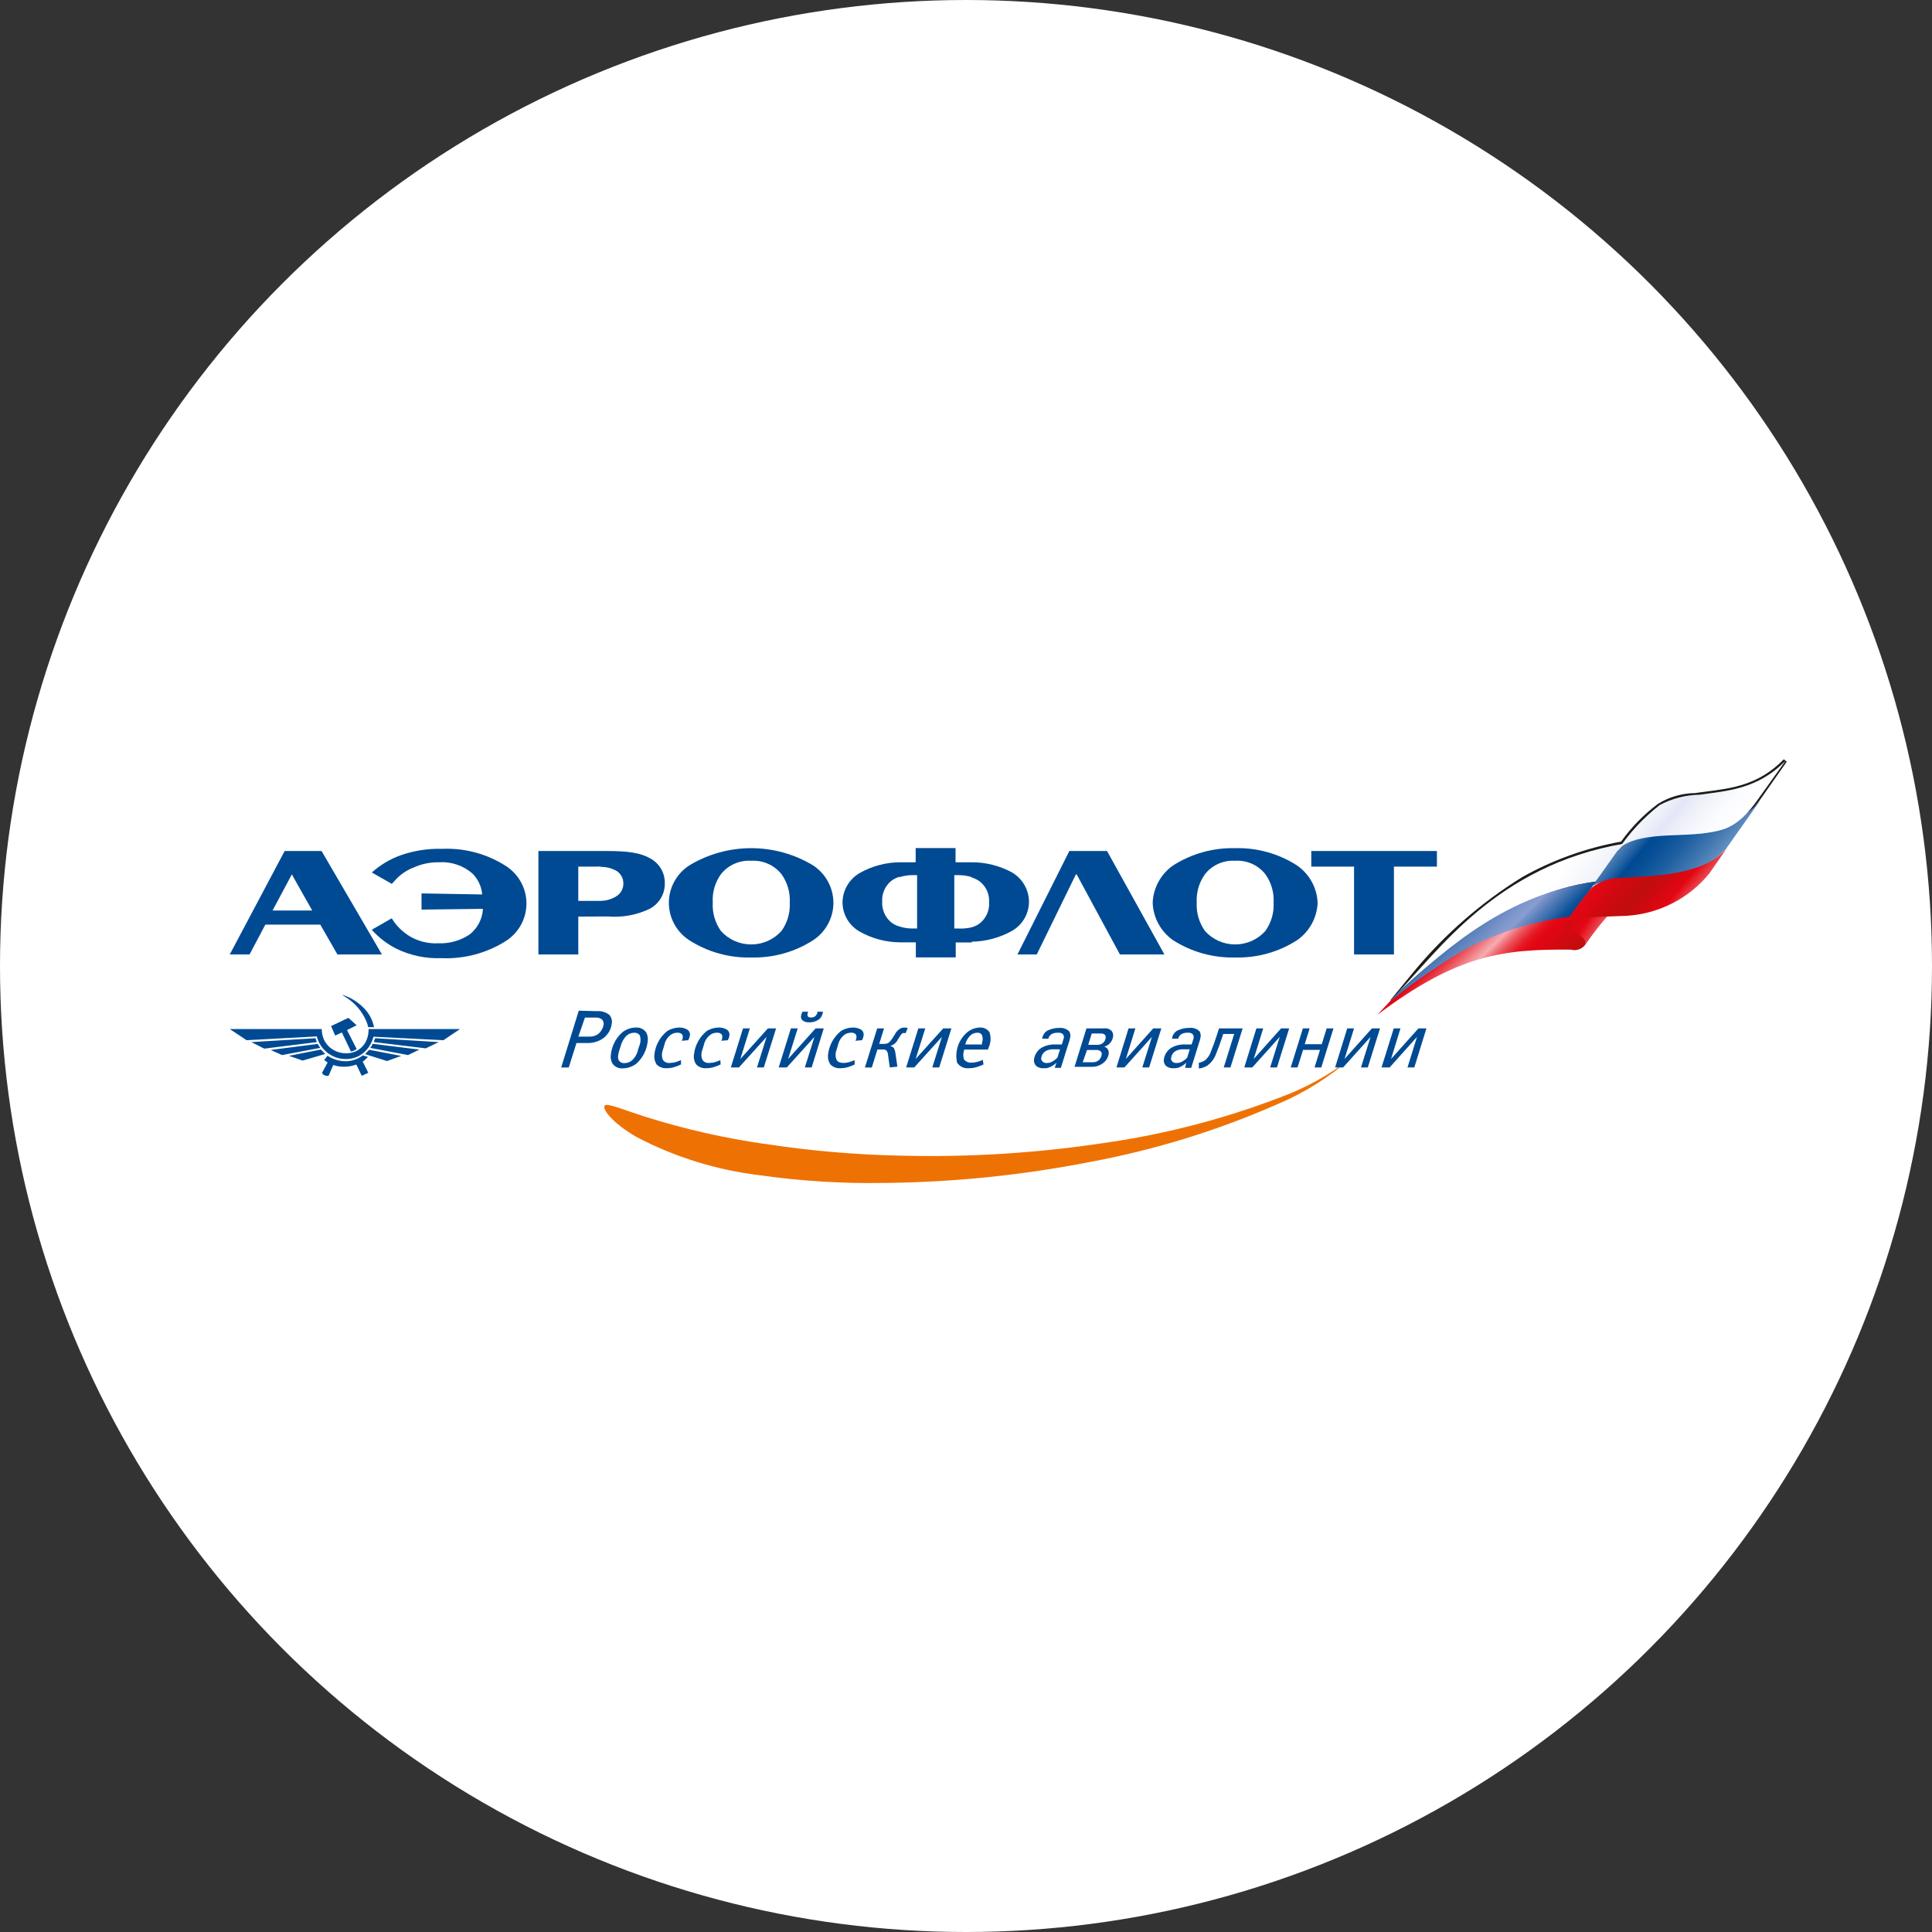 <?xml version="1.0" encoding="UTF-8"?> <svg xmlns="http://www.w3.org/2000/svg" width="182" height="182" viewBox="0 0 182 182" fill="none"><rect x="0" y="0" width="182" height="182" fill="#333333" stroke="none"/> <circle cx="91" cy="91" r="91" fill="white"></circle> <g clip-path="url(#clip0_89_1091)"> <path fill-rule="evenodd" clip-rule="evenodd" d="M168.038 71.527C165.684 73.953 163.131 74.256 160.795 74.559L159.663 74.71C158.435 74.729 157.236 75.077 156.195 75.718C154.853 76.722 153.677 77.925 152.709 79.284C149.433 79.871 146.283 81.002 143.392 82.628C139.554 85.007 136.133 87.982 133.26 91.437L130.96 94.237L131.386 94.112C134.871 90.565 138.927 87.609 143.392 85.365C145.548 84.275 147.884 83.575 150.291 83.297H150.355L152.772 80.016C153.601 79.364 154.636 79.02 155.697 79.044L158.123 78.856L160.17 78.741L160.858 78.678C162.47 78.428 163.837 78.072 165.765 75.397L168.319 71.75L168.038 71.527ZM150.952 81.79C150.952 81.79 150.264 82.762 150.137 82.887C147.815 83.234 145.555 83.91 143.428 84.893C140.15 86.49 137.104 88.515 134.374 90.911C136.949 87.874 140.007 85.266 143.428 83.19C146.209 81.566 149.259 80.437 152.437 79.855C152.193 80.096 150.952 81.79 150.952 81.79ZM165.439 75.174C163.629 77.724 162.388 78.09 160.84 78.268L160.215 78.331L158.105 78.446L155.679 78.634C154.852 78.693 154.048 78.921 153.316 79.302C154.207 78.085 155.25 76.982 156.421 76.021C157.414 75.482 158.521 75.177 159.654 75.129L160.152 75.067H160.215L160.903 75.005C163.142 74.857 165.295 74.101 167.124 72.82C166.363 73.89 165.43 75.174 165.43 75.174H165.439Z" fill="#1D1D1B"></path> <path fill-rule="evenodd" clip-rule="evenodd" d="M131.241 94.005C138.638 88.415 142.559 86.23 151.323 86.114L149.458 88.789C149.332 89.058 149.111 89.274 148.837 89.396C148.563 89.519 148.253 89.541 147.964 89.458C141.68 89.404 137.334 89.886 129.747 95.601L131.241 94.005Z" fill="url(#paint0_linear_89_1091)"></path> <path fill-rule="evenodd" clip-rule="evenodd" d="M131.639 93.55C138.883 86.765 144.995 83.742 150.31 83.047C150.808 82.432 152.446 80.176 152.944 79.481C140.929 81.54 135.415 89.716 131.639 93.55Z" fill="url(#paint1_linear_89_1091)"></path> <path fill-rule="evenodd" clip-rule="evenodd" d="M131.612 93.586C131.512 93.675 131.277 93.969 131.041 94.192C130.967 94.268 130.897 94.348 130.833 94.433C132.988 92.662 135.276 91.056 137.678 89.627C140.838 87.893 144.31 86.781 147.901 86.355C148.335 85.864 149.712 84.028 150.3 83.056C142.024 84.268 136.592 89.021 131.612 93.586Z" fill="url(#paint2_linear_89_1091)"></path> <path fill-rule="evenodd" clip-rule="evenodd" d="M149.268 89.083C149.332 88.78 149.522 88.539 148.643 87.995C147.53 87.327 147.158 87.63 147.403 86.961C147.647 86.292 149.893 85.436 151.631 86.07C150.781 87.025 149.992 88.032 149.268 89.083Z" fill="url(#paint3_linear_89_1091)"></path> <path fill-rule="evenodd" clip-rule="evenodd" d="M155.796 78.696C155.142 78.697 154.494 78.832 153.896 79.093C153.297 79.354 152.76 79.735 152.319 80.212L149.983 83.52C150.536 83.03 152.066 82.762 153.75 82.762H154.176C154.429 82.762 154.674 82.709 154.918 82.709C157.345 82.646 160.641 82.281 162.633 79.909L165.53 75.807L165.847 75.344C163.294 78.741 157.598 78.393 155.796 78.696Z" fill="url(#paint4_linear_89_1091)"></path> <path fill-rule="evenodd" clip-rule="evenodd" d="M160.134 74.862C158.807 74.883 157.506 75.219 156.34 75.843C154.792 77.053 153.453 78.502 152.374 80.132C153.116 79.285 154.23 78.999 155.724 78.812C157.218 78.625 159.346 78.696 160.885 78.447C162.425 78.197 163.746 77.965 165.612 75.29L168.219 71.644C165.566 74.381 162.633 74.497 160.134 74.862Z" fill="url(#paint5_linear_89_1091)"></path> <path fill-rule="evenodd" clip-rule="evenodd" d="M157.164 82.343C155.353 82.583 153.306 82.646 152.691 82.708C151.707 82.683 150.746 82.999 149.974 83.6C149.047 84.678 148.194 85.816 147.421 87.006C148.1 86.337 150.409 86.4 153.207 86.275C154.725 86.183 156.206 85.778 157.555 85.087C158.904 84.396 160.091 83.434 161.039 82.262L162.732 79.819C161.591 81.299 159.59 81.977 157.164 82.343Z" fill="url(#paint6_linear_89_1091)"></path> <path d="M71.988 107.745C76.288 108.411 80.629 108.786 84.981 108.869C91.321 109.023 97.663 108.626 103.932 107.683C109.634 106.878 115.224 105.433 120.592 103.376C123.007 102.495 125.266 101.243 127.284 99.667C125.201 101.498 122.828 102.98 120.257 104.054C114.638 106.52 108.746 108.333 102.701 109.457C96.307 110.711 89.807 111.374 83.288 111.436C79.378 111.505 75.469 111.264 71.599 110.714C67.51 110.228 63.55 108.997 59.918 107.085C57.519 105.668 56.713 104.41 56.967 104.152C57.22 103.893 58.424 104.446 60.851 105.222C64.487 106.362 68.212 107.208 71.988 107.754" fill="#EE7203"></path> <path fill-rule="evenodd" clip-rule="evenodd" d="M97.667 89.912L101.352 82.369H101.424L105.499 89.912H109.691L104.285 80.167H100.736L95.847 89.912H97.667Z" fill="#004A93"></path> <path fill-rule="evenodd" clip-rule="evenodd" d="M39.709 85.687L45.495 85.615C45.471 86.083 45.346 86.54 45.13 86.957C44.913 87.374 44.608 87.74 44.236 88.032C43.36 88.617 42.315 88.908 41.257 88.861C40.337 88.905 39.424 88.681 38.631 88.219C38.06 87.878 37.561 87.429 37.164 86.9L36.902 86.507L35.019 87.586C35.672 88.317 36.458 88.921 37.337 89.369C38.654 90.011 40.114 90.317 41.583 90.261C43.744 90.355 45.881 89.781 47.695 88.62C48.279 88.234 48.758 87.712 49.09 87.1C49.421 86.488 49.594 85.805 49.594 85.112C49.594 84.418 49.421 83.736 49.09 83.124C48.758 82.512 48.279 81.99 47.695 81.603C45.899 80.44 43.776 79.866 41.628 79.963C40.307 79.926 38.989 80.132 37.744 80.569C36.739 80.929 35.816 81.481 35.028 82.192L36.911 83.262L37.364 82.771C37.811 82.317 38.351 81.961 38.948 81.728C39.697 81.388 40.514 81.217 41.339 81.229C41.914 81.189 42.492 81.263 43.038 81.447C43.584 81.631 44.086 81.92 44.517 82.299C45.042 82.829 45.362 83.522 45.422 84.26L39.709 84.162V85.687Z" fill="#004A93"></path> <path fill-rule="evenodd" clip-rule="evenodd" d="M116.355 81.086C116.898 81.052 117.441 81.149 117.937 81.37C118.433 81.591 118.866 81.928 119.198 82.352C119.758 83.131 120.032 84.074 119.977 85.027C120.029 85.979 119.755 86.921 119.198 87.702C118.843 88.1 118.406 88.419 117.916 88.637C117.425 88.856 116.893 88.969 116.355 88.969C115.817 88.969 115.285 88.856 114.795 88.637C114.305 88.419 113.867 88.1 113.512 87.702C112.959 86.92 112.685 85.979 112.733 85.027C112.682 84.075 112.957 83.133 113.512 82.352C113.845 81.928 114.278 81.591 114.773 81.37C115.269 81.149 115.812 81.052 116.355 81.086ZM116.355 90.198C118.429 90.253 120.471 89.68 122.204 88.558C122.775 88.155 123.245 87.629 123.578 87.021C123.911 86.412 124.098 85.736 124.124 85.045C124.097 84.355 123.91 83.681 123.577 83.073C123.244 82.466 122.775 81.942 122.204 81.541C120.471 80.418 118.429 79.845 116.355 79.9C114.276 79.85 112.23 80.422 110.488 81.541C109.921 81.944 109.456 82.469 109.126 83.076C108.797 83.684 108.612 84.357 108.586 85.045C108.611 85.734 108.795 86.409 109.124 87.018C109.454 87.627 109.92 88.153 110.488 88.558C112.23 89.677 114.276 90.249 116.355 90.198Z" fill="#004A93"></path> <path fill-rule="evenodd" clip-rule="evenodd" d="M84.746 82.628C85.135 82.504 85.541 82.441 85.95 82.441H86.394V87.469H85.95C85.541 87.469 85.135 87.406 84.746 87.282C84.436 87.201 84.148 87.051 83.904 86.845C83.632 86.606 83.419 86.309 83.281 85.977C83.143 85.645 83.083 85.287 83.107 84.928C83.084 84.573 83.144 84.217 83.282 83.888C83.42 83.559 83.633 83.265 83.904 83.029C84.15 82.826 84.437 82.677 84.746 82.592M91.546 88.709C92.874 88.689 94.176 88.339 95.331 87.692C95.821 87.411 96.227 87.007 96.508 86.522C96.789 86.037 96.936 85.487 96.933 84.928C96.927 84.374 96.776 83.83 96.495 83.35C96.215 82.869 95.814 82.467 95.331 82.182C94.171 81.555 92.869 81.227 91.546 81.228C91.166 81.228 90.794 81.228 90.423 81.228H90.016V79.891H86.258V81.228H85.887C85.516 81.228 85.135 81.228 84.764 81.228C83.435 81.24 82.131 81.591 80.979 82.245C80.495 82.529 80.093 82.93 79.811 83.411C79.529 83.892 79.376 84.436 79.368 84.991C79.367 85.55 79.515 86.1 79.798 86.585C80.081 87.07 80.488 87.474 80.979 87.755C82.132 88.408 83.435 88.758 84.764 88.771C85.108 88.771 85.48 88.771 85.887 88.771H86.276V90.189H90.034V88.78H90.414C90.822 88.78 91.193 88.78 91.537 88.78M91.537 82.664C91.845 82.751 92.132 82.9 92.379 83.1C92.65 83.336 92.863 83.63 93.001 83.959C93.139 84.288 93.199 84.644 93.176 85C93.2 85.358 93.14 85.717 93.002 86.049C92.864 86.381 92.651 86.678 92.379 86.917C92.134 87.121 91.847 87.27 91.537 87.353C91.141 87.451 90.732 87.49 90.324 87.469H89.898V82.441H90.324C90.738 82.442 91.15 82.505 91.546 82.628" fill="#004A93"></path> <path fill-rule="evenodd" clip-rule="evenodd" d="M70.775 81.085C71.317 81.054 71.86 81.152 72.355 81.373C72.85 81.593 73.284 81.929 73.618 82.352C74.177 83.131 74.452 84.074 74.397 85.026C74.449 85.979 74.175 86.921 73.618 87.701C73.261 88.1 72.822 88.419 72.33 88.638C71.838 88.856 71.305 88.969 70.766 88.969C70.226 88.969 69.693 88.856 69.201 88.638C68.709 88.419 68.27 88.1 67.913 87.701C67.359 86.92 67.088 85.978 67.144 85.026C67.085 84.075 67.356 83.131 67.913 82.352C68.25 81.927 68.686 81.59 69.185 81.37C69.683 81.149 70.229 81.051 70.775 81.085ZM70.775 90.198C72.849 90.25 74.889 89.678 76.624 88.557C77.205 88.168 77.68 87.645 78.008 87.033C78.337 86.422 78.509 85.741 78.509 85.049C78.509 84.357 78.337 83.676 78.008 83.064C77.68 82.453 77.205 81.93 76.624 81.54C74.864 80.468 72.835 79.9 70.766 79.9C68.696 79.9 66.668 80.468 64.907 81.54C64.323 81.927 63.844 82.449 63.513 83.061C63.181 83.673 63.008 84.355 63.008 85.049C63.008 85.742 63.181 86.425 63.513 87.037C63.844 87.649 64.323 88.171 64.907 88.557C66.648 89.68 68.695 90.253 70.775 90.198Z" fill="#004A93"></path> <path fill-rule="evenodd" clip-rule="evenodd" d="M56.605 86.337H57.302C58.662 86.445 60.027 86.186 61.25 85.588C61.677 85.35 62.031 85.001 62.273 84.581C62.515 84.16 62.637 83.682 62.626 83.198C62.636 82.722 62.514 82.252 62.271 81.84C62.028 81.428 61.675 81.09 61.25 80.862C60.344 80.336 59.158 80.167 57.139 80.167H50.719V89.912H54.477V86.346L56.605 86.337ZM56.605 81.665C57.115 81.659 57.617 81.785 58.062 82.031C58.266 82.156 58.434 82.332 58.549 82.539C58.665 82.746 58.725 82.98 58.723 83.216C58.729 83.465 58.667 83.711 58.544 83.929C58.422 84.146 58.243 84.328 58.026 84.456C57.594 84.713 57.101 84.854 56.596 84.866H54.477V81.638H56.215C56.345 81.626 56.475 81.626 56.605 81.638" fill="#004A93"></path> <path fill-rule="evenodd" clip-rule="evenodd" d="M27.54 82.459L29.414 85.775H25.674L27.485 82.387H27.53L27.54 82.459ZM30.174 87.104L31.786 89.912H35.978L30.292 80.167H26.815L21.645 89.912H23.51L24.995 87.104H30.174Z" fill="#004A93"></path> <path fill-rule="evenodd" clip-rule="evenodd" d="M123.526 81.638H127.556V89.912H131.313V81.638H135.361V80.167H123.526V81.638Z" fill="#004A93"></path> <path fill-rule="evenodd" clip-rule="evenodd" d="M26.571 99.391L25.502 98.909L29.93 98.339C30.011 98.472 30.084 98.597 30.165 98.713L26.571 99.391ZM38.441 99.391L39.51 98.874L35.109 98.33C35.054 98.47 34.974 98.6 34.874 98.713L38.441 99.391ZM37.798 99.471L36.458 99.953L34.557 99.355L34.394 99.302C34.453 99.247 34.507 99.187 34.557 99.123C34.638 99.052 34.702 98.963 34.774 98.891L37.798 99.471ZM41.33 98.169L40.107 98.758L35.227 98.169C35.227 98.044 35.308 97.929 35.344 97.804L41.33 98.169ZM41.773 97.991L43.331 96.939H34.72C34.731 97.27 34.676 97.601 34.557 97.911C34.408 98.312 34.133 98.656 33.771 98.892C33.409 99.128 32.98 99.243 32.547 99.221C32.12 99.217 31.703 99.095 31.345 98.868C30.986 98.64 30.699 98.318 30.518 97.938C30.38 97.622 30.309 97.282 30.31 96.939H21.645L23.23 97.991L29.848 97.634C29.96 98.097 30.191 98.524 30.518 98.874C30.776 99.152 31.089 99.375 31.438 99.528C31.787 99.682 32.164 99.763 32.547 99.765C32.928 99.777 33.308 99.702 33.656 99.548C34.004 99.393 34.312 99.163 34.557 98.874C34.858 98.523 35.072 98.108 35.181 97.661L41.773 97.991ZM34.53 100.728L34.693 101.049L34.53 101.138L34.077 101.344L33.57 100.282C33.233 100.405 32.878 100.474 32.52 100.488C32.138 100.503 31.758 100.448 31.397 100.327L30.953 101.344C30.793 101.367 30.63 101.336 30.491 101.254C30.417 101.206 30.362 101.134 30.337 101.049L30.491 100.782L30.863 100.086C30.747 100.019 30.641 99.938 30.546 99.846L30.853 99.453C31.346 99.781 31.925 99.961 32.52 99.97C33.122 99.977 33.71 99.782 34.185 99.418L34.53 99.525L34.674 99.578L34.53 99.694C34.428 99.817 34.305 99.923 34.167 100.006L34.53 100.728ZM34.53 95.245C34.883 95.688 35.125 96.207 35.236 96.761H34.684C34.647 96.587 34.596 96.417 34.53 96.252C34.132 95.279 33.427 94.457 32.52 93.907C32.411 93.836 32.302 93.756 32.194 93.693L32.52 93.809C33.304 94.108 33.997 94.603 34.53 95.245ZM33.063 99.061C33.257 99.021 33.44 98.939 33.597 98.82L32.691 97.037L33.597 96.582L32.827 95.887L32.51 96.029L31.189 96.662L31.578 97.554L32.203 97.26L33.063 99.061ZM30.654 99.284C30.6 99.284 30.555 99.186 30.5 99.15C30.408 99.06 30.32 98.965 30.238 98.865L27.223 99.462L28.508 99.908L30.654 99.284ZM29.848 98.169C29.803 98.044 29.758 97.929 29.722 97.804L23.673 98.169L24.896 98.784L29.848 98.169Z" fill="#004A93"></path> <path d="M56.215 95.254C56.641 95.217 57.065 95.341 57.401 95.601C57.501 95.715 57.573 95.849 57.612 95.995C57.652 96.14 57.657 96.292 57.627 96.439C57.595 96.708 57.508 96.967 57.37 97.202C57.234 97.436 57.05 97.641 56.831 97.804C56.408 98.102 55.901 98.261 55.382 98.258H54.304L53.58 100.559H52.865L54.522 95.209L56.215 95.254ZM54.486 97.652H55.554C55.843 97.657 56.126 97.57 56.36 97.402C56.617 97.187 56.793 96.891 56.858 96.564C56.875 96.476 56.873 96.384 56.851 96.296C56.829 96.209 56.788 96.127 56.731 96.056C56.647 95.985 56.549 95.931 56.443 95.897C56.337 95.864 56.226 95.851 56.115 95.86H55.101L54.486 97.652Z" fill="#004A93"></path> <path d="M60.887 97.278C61.022 97.555 61.063 97.867 61.005 98.169C60.914 98.933 60.552 99.641 59.982 100.166C59.619 100.467 59.161 100.634 58.687 100.639C58.491 100.66 58.294 100.627 58.116 100.543C57.939 100.46 57.788 100.329 57.682 100.166C57.538 99.892 57.493 99.578 57.555 99.275C57.65 98.51 58.015 97.803 58.587 97.278C58.95 96.975 59.407 96.805 59.882 96.796C60.078 96.779 60.275 96.815 60.452 96.9C60.629 96.985 60.78 97.115 60.887 97.278ZM60.217 98.544C60.356 98.222 60.375 97.862 60.272 97.527C60.212 97.445 60.131 97.379 60.037 97.337C59.943 97.294 59.84 97.277 59.737 97.287C59.464 97.289 59.202 97.394 59.004 97.581C58.745 97.852 58.562 98.183 58.47 98.544L58.361 98.882C58.279 99.15 58.126 99.614 58.298 99.899C58.354 99.985 58.434 100.055 58.529 100.099C58.623 100.143 58.728 100.16 58.832 100.149C59.087 100.147 59.333 100.059 59.529 99.899C59.823 99.626 60.025 99.272 60.108 98.882L60.217 98.544Z" fill="#004A93"></path> <path d="M64.156 100.273C63.994 100.351 63.828 100.42 63.658 100.479C63.369 100.585 63.062 100.636 62.753 100.63C62.584 100.636 62.416 100.606 62.26 100.543C62.104 100.48 61.963 100.385 61.847 100.265C61.671 99.978 61.601 99.642 61.648 99.311C61.746 98.445 62.189 97.653 62.879 97.108C63.221 96.905 63.612 96.798 64.011 96.796C64.27 96.792 64.524 96.86 64.745 96.992C64.838 97.053 64.91 97.14 64.954 97.241C64.997 97.343 65.01 97.455 64.989 97.563C64.96 97.712 64.908 97.857 64.835 97.991L64.219 98.044C64.274 97.959 64.309 97.862 64.32 97.762C64.331 97.661 64.318 97.56 64.283 97.465C64.224 97.399 64.149 97.349 64.065 97.317C63.982 97.286 63.892 97.276 63.803 97.287C63.612 97.285 63.425 97.335 63.26 97.429C62.907 97.668 62.664 98.032 62.581 98.446L62.436 98.927C62.327 99.215 62.327 99.531 62.436 99.819C62.502 99.929 62.601 100.018 62.718 100.073C62.836 100.129 62.968 100.149 63.097 100.131C63.296 100.13 63.495 100.1 63.685 100.042C63.844 99.994 63.998 99.934 64.147 99.863L64.156 100.273Z" fill="#004A93"></path> <path d="M67.886 100.273C67.759 100.327 67.56 100.425 67.388 100.478C67.098 100.583 66.791 100.634 66.483 100.63C66.314 100.637 66.145 100.608 65.989 100.545C65.833 100.482 65.692 100.386 65.577 100.264C65.393 99.982 65.322 99.642 65.378 99.31C65.476 98.447 65.915 97.656 66.6 97.108C66.942 96.905 67.333 96.797 67.732 96.796C67.993 96.793 68.25 96.861 68.475 96.992C68.565 97.055 68.635 97.142 68.677 97.243C68.719 97.345 68.73 97.456 68.71 97.563C68.689 97.714 68.637 97.86 68.556 97.991L67.95 98.044C68.001 97.957 68.033 97.861 68.042 97.76C68.052 97.66 68.038 97.559 68.004 97.465C67.945 97.398 67.87 97.347 67.787 97.316C67.703 97.285 67.613 97.275 67.524 97.286C67.336 97.284 67.151 97.334 66.99 97.429C66.635 97.667 66.389 98.032 66.302 98.445L66.157 98.927C66.042 99.213 66.042 99.532 66.157 99.819C66.223 99.927 66.32 100.015 66.435 100.07C66.551 100.126 66.681 100.147 66.809 100.131C67.008 100.13 67.207 100.1 67.397 100.042C67.555 99.994 67.71 99.934 67.859 99.863L67.886 100.273Z" fill="#004A93"></path> <path d="M71.952 100.558H71.309L72.215 97.678L69.607 100.558H68.846L69.996 96.876H70.639L69.743 99.756L72.341 96.876H73.111L71.952 100.558Z" fill="#004A93"></path> <path d="M76.461 100.558H75.818L76.724 97.678L74.116 100.558H73.356L74.505 96.876H75.148L74.243 99.756L76.832 96.876H77.602L76.461 100.558ZM77.52 95.307C77.52 95.351 77.52 95.44 77.466 95.547C77.433 95.676 77.371 95.795 77.285 95.897C77.198 95.999 77.09 96.08 76.968 96.136C76.747 96.257 76.496 96.315 76.244 96.305C76.022 96.327 75.799 96.266 75.619 96.136C75.557 96.084 75.51 96.017 75.482 95.943C75.453 95.868 75.444 95.787 75.456 95.708C75.48 95.567 75.529 95.431 75.601 95.307H76.108V95.405C76.077 95.458 76.061 95.517 76.061 95.579C76.061 95.64 76.077 95.7 76.108 95.752C76.147 95.789 76.195 95.817 76.246 95.834C76.298 95.851 76.353 95.857 76.407 95.85C76.535 95.856 76.662 95.822 76.769 95.752C76.882 95.665 76.962 95.542 76.995 95.405V95.307H77.52Z" fill="#004A93"></path> <path d="M80.518 100.273C80.359 100.351 80.196 100.42 80.029 100.478C79.739 100.583 79.432 100.634 79.123 100.63C78.954 100.637 78.786 100.608 78.63 100.545C78.473 100.482 78.333 100.386 78.218 100.264C78.035 99.981 77.961 99.643 78.01 99.31C78.112 98.446 78.554 97.655 79.241 97.108C79.583 96.905 79.974 96.797 80.373 96.796C80.633 96.795 80.89 96.863 81.115 96.992C81.206 97.055 81.276 97.142 81.318 97.243C81.359 97.345 81.371 97.455 81.351 97.563C81.33 97.714 81.277 97.86 81.197 97.991L80.581 98.044C80.636 97.959 80.67 97.862 80.681 97.762C80.692 97.661 80.68 97.56 80.644 97.465C80.585 97.398 80.511 97.347 80.427 97.316C80.343 97.285 80.253 97.275 80.165 97.286C79.974 97.285 79.786 97.335 79.621 97.429C79.272 97.67 79.029 98.034 78.942 98.445L78.797 98.927C78.682 99.213 78.682 99.532 78.797 99.819C78.861 99.952 79.024 100.131 79.449 100.131C79.646 100.13 79.841 100.1 80.029 100.041C80.191 99.995 80.348 99.936 80.499 99.863L80.518 100.273Z" fill="#004A93"></path> <path d="M83.822 100.559L83.659 99.4C83.654 99.25 83.607 99.105 83.523 98.98C83.477 98.94 83.422 98.908 83.363 98.888C83.304 98.868 83.242 98.86 83.179 98.865H82.654L82.129 100.559H81.477L82.636 96.876H83.279L82.826 98.338H83.279C83.444 98.346 83.606 98.299 83.741 98.205C83.862 98.105 83.963 97.984 84.04 97.848L84.302 97.438C84.422 97.177 84.635 96.968 84.9 96.849C84.996 96.816 85.097 96.798 85.198 96.796C85.306 96.798 85.413 96.816 85.515 96.849L85.298 97.34C85.252 97.32 85.203 97.31 85.153 97.31C85.103 97.31 85.054 97.32 85.008 97.34C84.921 97.412 84.847 97.5 84.791 97.598L84.583 97.928C84.502 98.092 84.384 98.235 84.239 98.347C84.127 98.428 84.001 98.488 83.867 98.526C83.997 98.561 84.113 98.632 84.203 98.731C84.273 98.852 84.319 98.985 84.338 99.123L84.537 100.478L83.822 100.559Z" fill="#004A93"></path> <path d="M88.476 100.558H87.824L88.73 97.678L86.122 100.558H85.361L86.511 96.876H87.163L86.258 99.756L88.856 96.876H89.626L88.476 100.558Z" fill="#004A93"></path> <path d="M90.813 98.971C90.718 99.24 90.718 99.532 90.813 99.8C90.898 99.906 91.009 99.99 91.136 100.043C91.262 100.096 91.4 100.117 91.537 100.104C91.734 100.102 91.929 100.072 92.116 100.015C92.277 99.974 92.432 99.914 92.578 99.836L92.651 100.273C92.524 100.327 92.325 100.425 92.153 100.478C91.862 100.581 91.556 100.632 91.247 100.63C91.034 100.649 90.82 100.61 90.629 100.518C90.437 100.425 90.275 100.281 90.161 100.104C90.046 99.597 90.069 99.07 90.228 98.575C90.387 98.08 90.676 97.635 91.066 97.286C91.407 96.982 91.847 96.808 92.307 96.796C92.483 96.785 92.659 96.82 92.818 96.897C92.976 96.973 93.112 97.089 93.212 97.233C93.374 97.719 93.342 98.249 93.121 98.713L93.067 98.873H90.84L90.813 98.971ZM92.506 98.392V98.24C92.595 98.004 92.595 97.745 92.506 97.509C92.466 97.436 92.405 97.376 92.331 97.337C92.257 97.297 92.173 97.28 92.089 97.286C91.846 97.281 91.61 97.367 91.428 97.527C91.202 97.743 91.036 98.013 90.948 98.311V98.392H92.506Z" fill="#004A93"></path> <path d="M99.523 100.104C99.373 100.256 99.199 100.382 99.007 100.478C98.806 100.59 98.576 100.643 98.346 100.63C98.098 100.653 97.85 100.587 97.649 100.443C97.555 100.36 97.484 100.255 97.443 100.138C97.402 100.021 97.392 99.896 97.413 99.774C97.444 99.557 97.522 99.348 97.642 99.163C97.763 98.979 97.922 98.822 98.11 98.704C98.523 98.472 98.995 98.363 99.469 98.392H100.03L100.175 97.91C100.217 97.829 100.234 97.737 100.223 97.647C100.211 97.556 100.173 97.471 100.111 97.402C99.977 97.309 99.813 97.268 99.65 97.286C99.456 97.278 99.263 97.318 99.088 97.402C99.004 97.45 98.931 97.514 98.874 97.591C98.816 97.668 98.775 97.755 98.753 97.848H98.183C98.197 97.687 98.252 97.532 98.342 97.396C98.432 97.261 98.555 97.15 98.699 97.072C99.052 96.905 99.439 96.823 99.831 96.832C99.998 96.819 100.166 96.842 100.322 96.901C100.479 96.959 100.62 97.052 100.736 97.17C100.827 97.334 100.856 97.523 100.818 97.705C100.793 97.879 100.747 98.05 100.682 98.214L99.939 100.594H99.36L99.523 100.104ZM99.858 98.847H99.269C98.991 98.828 98.713 98.893 98.473 99.034C98.37 99.104 98.284 99.194 98.218 99.298C98.153 99.402 98.11 99.519 98.092 99.64C98.079 99.698 98.08 99.759 98.096 99.816C98.112 99.874 98.142 99.927 98.183 99.97C98.235 100.029 98.301 100.076 98.375 100.105C98.449 100.134 98.529 100.146 98.608 100.14C98.814 100.14 99.016 100.081 99.188 99.97C99.346 99.878 99.489 99.764 99.614 99.631L99.858 98.847Z" fill="#004A93"></path> <path d="M102.348 96.876H103.996C104.135 96.856 104.276 96.87 104.408 96.918C104.54 96.967 104.656 97.047 104.747 97.153C104.844 97.301 104.883 97.478 104.856 97.652C104.816 97.905 104.696 98.14 104.512 98.321C104.373 98.451 104.206 98.549 104.023 98.606C104.163 98.64 104.283 98.726 104.358 98.847C104.437 98.982 104.466 99.139 104.439 99.293C104.41 99.472 104.343 99.644 104.244 99.798C104.144 99.951 104.013 100.083 103.86 100.184C103.561 100.4 103.198 100.51 102.828 100.496H101.225L102.348 96.876ZM101.995 100.068H102.9C103.092 100.079 103.282 100.029 103.443 99.926C103.537 99.857 103.614 99.77 103.672 99.67C103.73 99.57 103.766 99.46 103.778 99.346C103.793 99.288 103.79 99.227 103.771 99.171C103.751 99.114 103.716 99.064 103.67 99.025C103.566 98.946 103.438 98.905 103.308 98.909H102.402L101.995 100.068ZM102.511 98.428H103.326C103.511 98.437 103.694 98.391 103.851 98.294C103.937 98.231 104.009 98.151 104.062 98.059C104.115 97.967 104.148 97.865 104.159 97.759C104.169 97.702 104.165 97.644 104.146 97.589C104.127 97.535 104.094 97.486 104.05 97.447C103.944 97.383 103.821 97.352 103.697 97.358H102.846L102.511 98.428Z" fill="#004A93"></path> <path d="M108.251 100.558H107.609L108.514 97.678L105.924 100.558H105.173L106.314 96.876H106.957L106.06 99.756L108.641 96.876H109.401L108.251 100.558Z" fill="#004A93"></path> <path d="M111.755 100.104C111.605 100.255 111.431 100.382 111.239 100.478C111.035 100.59 110.803 100.642 110.569 100.63C110.324 100.652 110.08 100.586 109.881 100.442C109.786 100.361 109.715 100.256 109.673 100.139C109.632 100.021 109.622 99.896 109.646 99.774C109.676 99.556 109.755 99.348 109.875 99.163C109.995 98.978 110.155 98.822 110.343 98.704C110.755 98.471 111.227 98.362 111.701 98.392H112.253L112.407 97.91C112.447 97.828 112.462 97.736 112.449 97.645C112.436 97.555 112.396 97.47 112.335 97.402C112.205 97.308 112.043 97.266 111.882 97.286C111.688 97.277 111.495 97.317 111.321 97.402C111.237 97.45 111.164 97.514 111.106 97.591C111.049 97.667 111.008 97.755 110.986 97.848H110.406C110.422 97.686 110.479 97.53 110.57 97.395C110.662 97.26 110.786 97.149 110.931 97.072C111.284 96.905 111.672 96.822 112.063 96.831C112.238 96.812 112.414 96.832 112.579 96.891C112.744 96.95 112.893 97.045 113.014 97.17C113.1 97.335 113.129 97.523 113.095 97.705C113.066 97.878 113.021 98.048 112.96 98.213L112.217 100.594H111.638L111.755 100.104ZM112.081 98.846H111.502C111.223 98.828 110.945 98.893 110.705 99.034C110.603 99.103 110.516 99.193 110.451 99.298C110.385 99.402 110.342 99.519 110.325 99.64C110.312 99.697 110.313 99.757 110.327 99.814C110.342 99.871 110.368 99.924 110.406 99.97C110.461 100.029 110.528 100.075 110.603 100.105C110.679 100.134 110.76 100.146 110.841 100.139C111.047 100.14 111.248 100.081 111.42 99.97C111.577 99.88 111.718 99.766 111.837 99.631L112.081 98.846Z" fill="#004A93"></path> <path d="M115.912 100.558H115.278L116.265 97.402H115.232L115.097 97.812C114.934 98.311 114.762 98.784 114.562 99.257C114.411 99.701 114.127 100.089 113.748 100.371C113.502 100.527 113.223 100.625 112.933 100.656V100.121C113.147 100.079 113.35 99.994 113.53 99.872C113.764 99.672 113.941 99.418 114.046 99.132C114.2 98.766 114.499 97.946 114.644 97.482L114.834 96.876H117.061L115.912 100.558Z" fill="#004A93"></path> <path d="M120.294 100.558H119.651L120.556 97.678L117.967 100.558H117.215L118.356 96.876H118.999L118.103 99.756L120.683 96.876H121.444L120.294 100.558Z" fill="#004A93"></path> <path d="M124.468 100.558H123.834L124.35 98.9H122.756L122.231 100.558H121.588L122.738 96.876H123.372L122.91 98.365H124.513L124.975 96.876H125.618L124.468 100.558Z" fill="#004A93"></path> <path d="M128.851 100.558H128.208L129.113 97.678L126.523 100.558H125.772L126.913 96.876H127.556L126.659 99.756L129.24 96.876H130L128.851 100.558Z" fill="#004A93"></path> <path d="M133.233 100.558H132.59L133.486 97.678L130.906 100.558H130.145L131.295 96.876H131.929L131.041 99.756L133.622 96.876H134.373L133.233 100.558Z" fill="#004A93"></path> </g> <defs> <linearGradient id="paint0_linear_89_1091" x1="134.899" y1="85.365" x2="143.789" y2="94.285" gradientUnits="userSpaceOnUse"> <stop stop-color="#C00D0D"></stop> <stop offset="0.3" stop-color="#E30613"></stop> <stop offset="0.33" stop-color="#E51925"></stop> <stop offset="0.4" stop-color="#EA4A53"></stop> <stop offset="0.5" stop-color="#F3979D"></stop> <stop offset="0.53" stop-color="#F5ACB0"></stop> <stop offset="0.57" stop-color="#F07A81"></stop> <stop offset="0.61" stop-color="#EB5059"></stop> <stop offset="0.65" stop-color="#E8303B"></stop> <stop offset="0.68" stop-color="#E51925"></stop> <stop offset="0.72" stop-color="#E40B18"></stop> <stop offset="0.75" stop-color="#E30613"></stop> <stop offset="1" stop-color="#C00D0D"></stop> </linearGradient> <linearGradient id="paint1_linear_89_1091" x1="131.449" y1="78.785" x2="153.011" y2="94.686" gradientUnits="userSpaceOnUse"> <stop stop-color="white"></stop> <stop offset="0.34" stop-color="white"></stop> <stop offset="0.54" stop-color="white"></stop> <stop offset="0.91" stop-color="#D3DAF0"></stop> <stop offset="1" stop-color="#D3DAF0"></stop> </linearGradient> <linearGradient id="paint2_linear_89_1091" x1="135.243" y1="83.573" x2="147.129" y2="95.481" gradientUnits="userSpaceOnUse"> <stop stop-color="#004A93"></stop> <stop offset="0.13" stop-color="#004A93"></stop> <stop offset="0.2" stop-color="#215EA2"></stop> <stop offset="0.32" stop-color="#5980BB"></stop> <stop offset="0.41" stop-color="#7C95CA"></stop> <stop offset="0.46" stop-color="#899DD0"></stop> <stop offset="0.48" stop-color="#7490C7"></stop> <stop offset="0.56" stop-color="#366BAB"></stop> <stop offset="0.61" stop-color="#0F539A"></stop> <stop offset="0.64" stop-color="#004A93"></stop> <stop offset="0.92" stop-color="#004A93"></stop> </linearGradient> <linearGradient id="paint3_linear_89_1091" x1="147.186" y1="85.481" x2="152.021" y2="88.67" gradientUnits="userSpaceOnUse"> <stop stop-color="#C00D0D"></stop> <stop offset="0.45" stop-color="#E30613"></stop> <stop offset="1" stop-color="#F6B2B6"></stop> </linearGradient> <linearGradient id="paint4_linear_89_1091" x1="151.323" y1="74.033" x2="164.743" y2="85.364" gradientUnits="userSpaceOnUse"> <stop stop-color="#D3DDF2"></stop> <stop offset="0.07" stop-color="#D3DDF2"></stop> <stop offset="0.12" stop-color="#BBCCE7"></stop> <stop offset="0.21" stop-color="#7DA1CB"></stop> <stop offset="0.34" stop-color="#1A5C9F"></stop> <stop offset="0.37" stop-color="#004A93"></stop> <stop offset="0.43" stop-color="#085097"></stop> <stop offset="0.52" stop-color="#1E5FA1"></stop> <stop offset="0.63" stop-color="#4379B1"></stop> <stop offset="0.75" stop-color="#759CC8"></stop> <stop offset="0.89" stop-color="#B5C8E5"></stop> <stop offset="0.95" stop-color="#D3DDF2"></stop> <stop offset="1" stop-color="#D3DDF2"></stop> </linearGradient> <linearGradient id="paint5_linear_89_1091" x1="154.194" y1="70.886" x2="166.746" y2="81.49" gradientUnits="userSpaceOnUse"> <stop stop-color="white"></stop> <stop offset="0.17" stop-color="white"></stop> <stop offset="0.25" stop-color="#F9FAFD"></stop> <stop offset="0.36" stop-color="#E8EBF8"></stop> <stop offset="0.39" stop-color="#E3E7F6"></stop> <stop offset="0.45" stop-color="#EDEFF9"></stop> <stop offset="0.58" stop-color="#FAFBFE"></stop> <stop offset="0.7" stop-color="white"></stop> <stop offset="1" stop-color="white"></stop> </linearGradient> <linearGradient id="paint6_linear_89_1091" x1="149.168" y1="78.544" x2="160.496" y2="88.105" gradientUnits="userSpaceOnUse"> <stop stop-color="#F6B2B6"></stop> <stop offset="0.06" stop-color="#F6B2B6"></stop> <stop offset="0.11" stop-color="#F07D83"></stop> <stop offset="0.16" stop-color="#EA4A53"></stop> <stop offset="0.21" stop-color="#E62530"></stop> <stop offset="0.25" stop-color="#E40E1B"></stop> <stop offset="0.28" stop-color="#E30613"></stop> <stop offset="0.41" stop-color="#CD0A0F"></stop> <stop offset="0.52" stop-color="#C00D0D"></stop> <stop offset="0.59" stop-color="#CD0A0F"></stop> <stop offset="0.69" stop-color="#E30613"></stop> <stop offset="0.89" stop-color="#F4A8A7"></stop> <stop offset="1" stop-color="#F6B2B6"></stop> </linearGradient> <clipPath id="clip0_89_1091"> <rect width="146.71" height="39.945" fill="white" transform="translate(21.645 71.527)"></rect> </clipPath> </defs> </svg> 